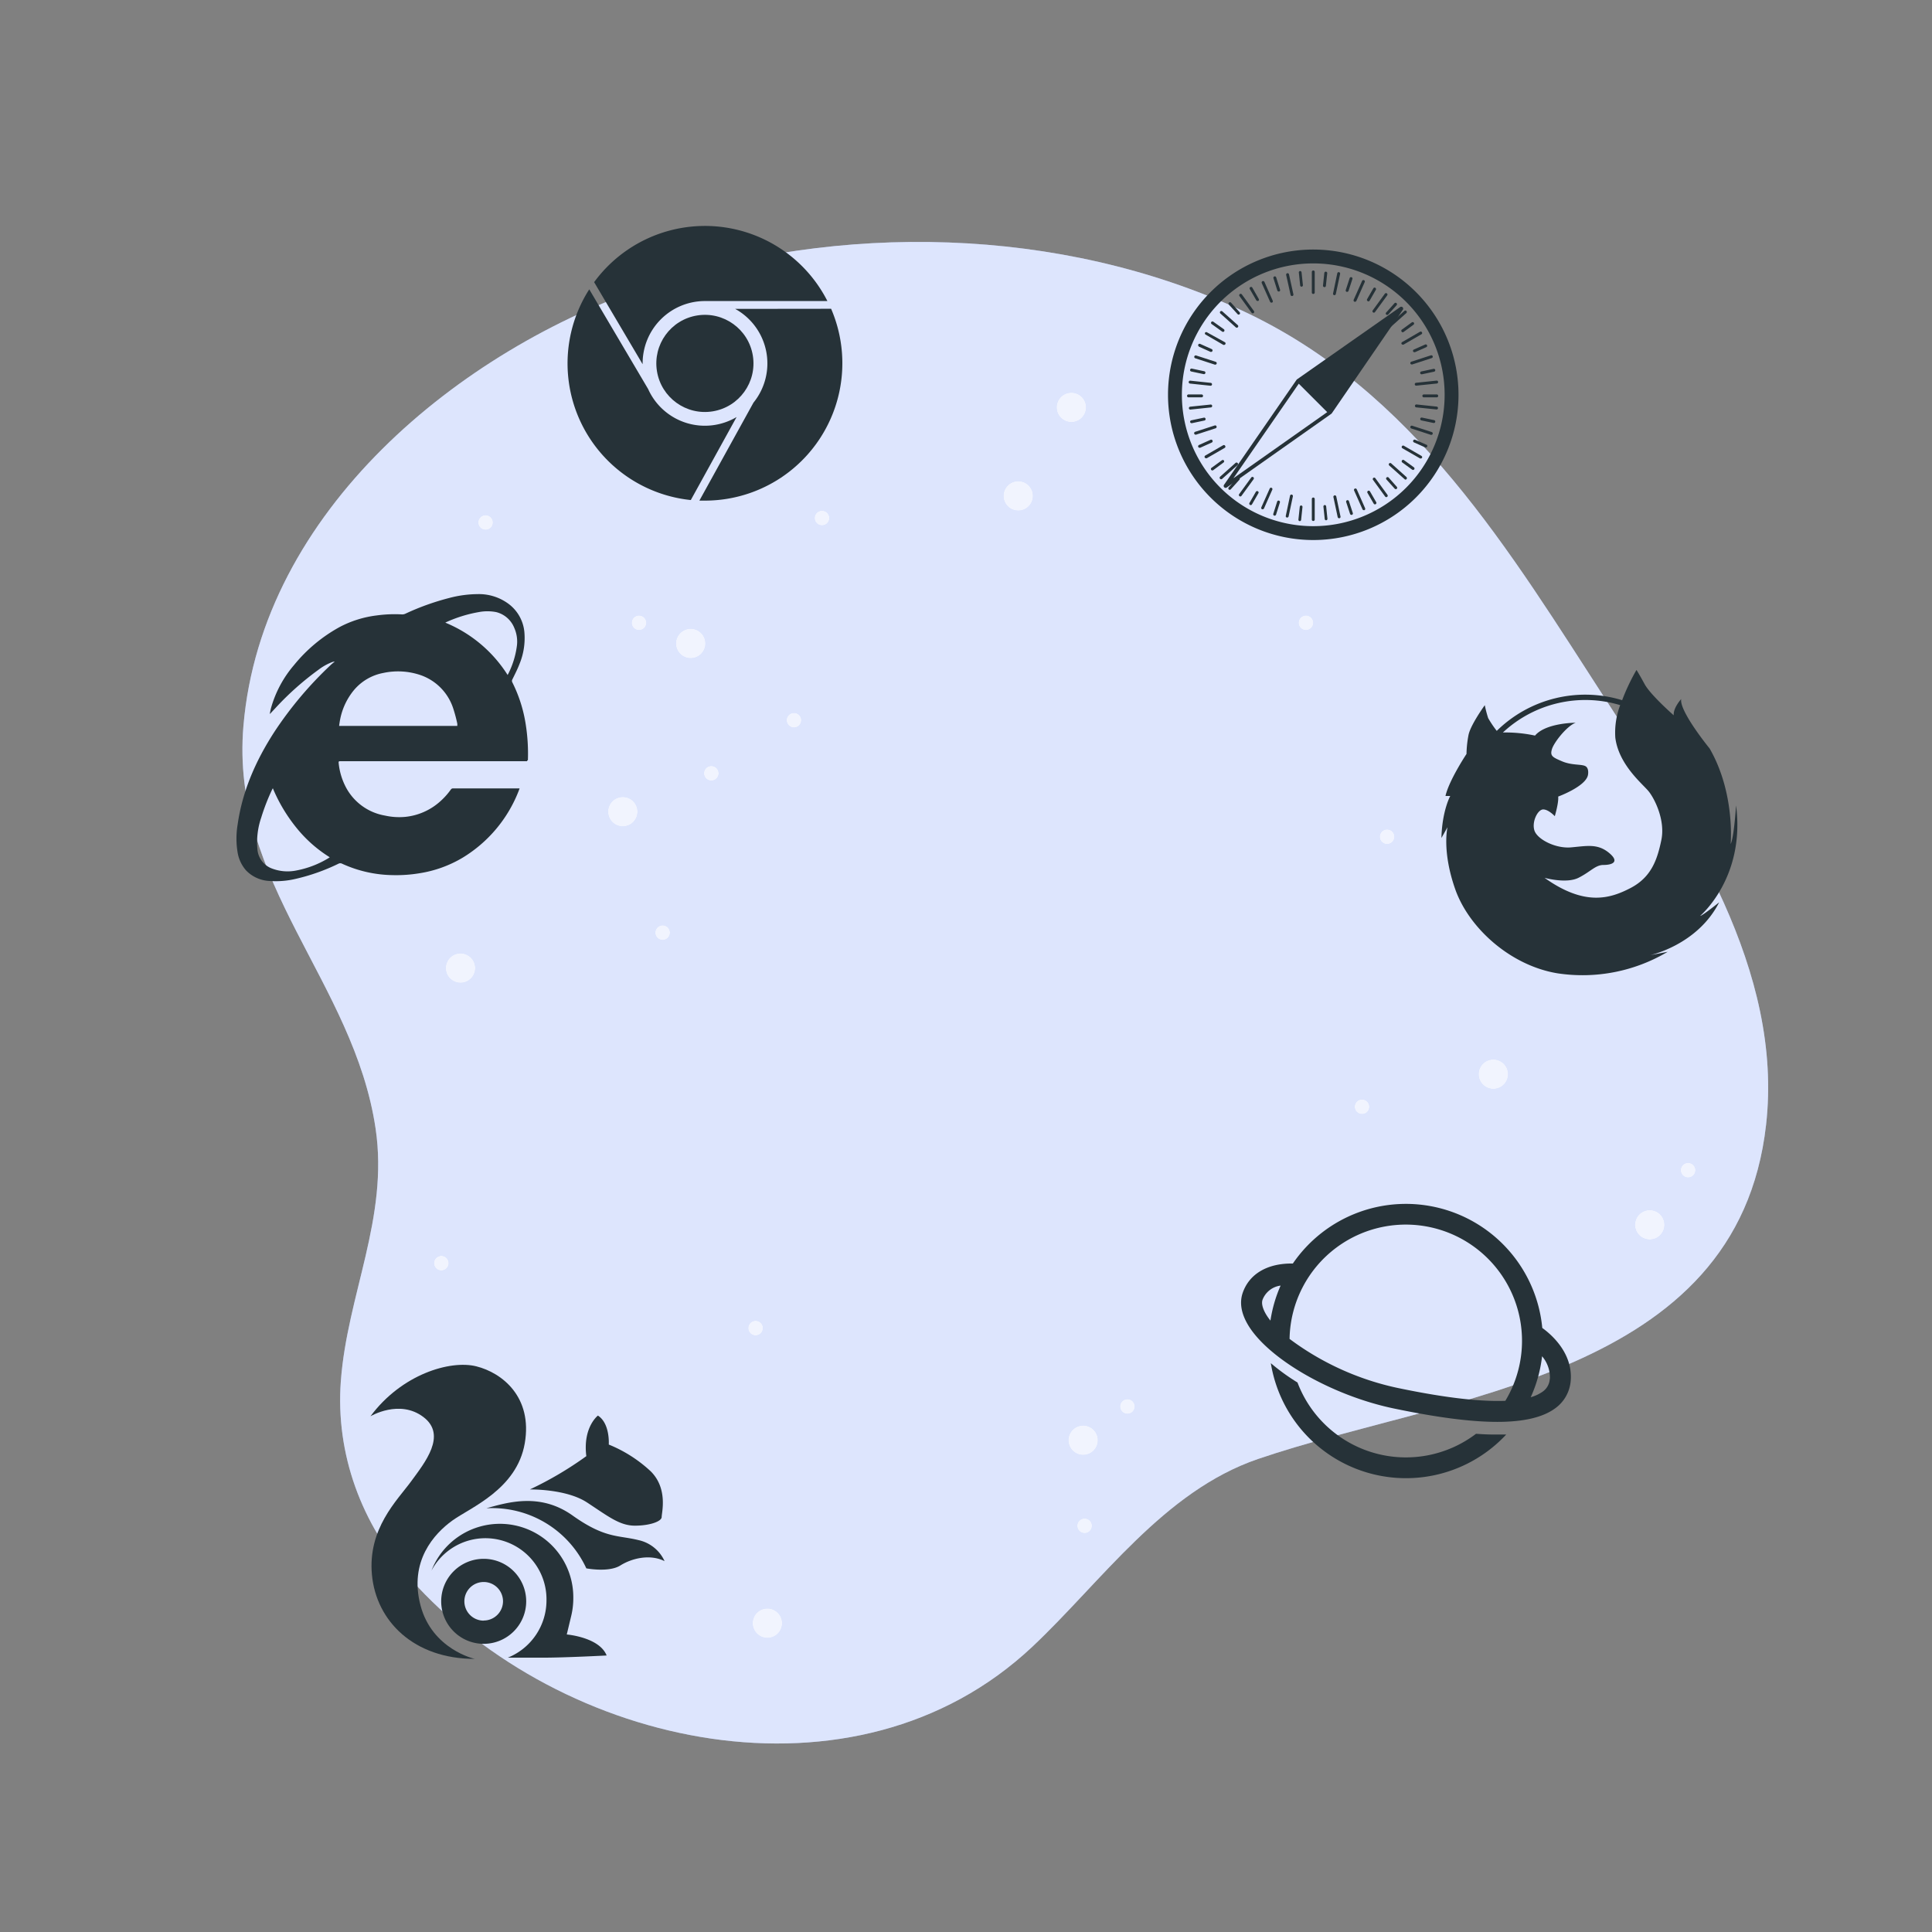 <svg xmlns="http://www.w3.org/2000/svg" viewBox="0 0 500 500"><rect x="0" y="0" width="500" height="500" fill="#808080" stroke="none"/><g id="freepik--background-simple--inject-2"><path d="M321.28,80.3c-47.17-21.78-104-22.87-152.94-6.44C118.85,90.47,67.73,132.29,63,187.86c-3.46,40.78,28.6,66.23,34.21,104.25,3.41,23.09-7.34,43-9,65.3-1.41,18.95,5.39,37.11,18,51.19,39,43.76,115.11,60.67,160.93,17.6,18-16.95,34-40.26,58.42-48.61,49.09-16.76,124.12-21,131.5-86.5,4.5-39.92-20.06-76.91-40.71-108.82C390.56,142.45,366.07,101,321.28,80.3Z" style="fill:#BACAFB"></path><path d="M321.28,80.3c-47.17-21.78-104-22.87-152.94-6.44C118.85,90.47,67.73,132.29,63,187.86c-3.46,40.78,28.6,66.23,34.21,104.25,3.41,23.09-7.34,43-9,65.3-1.41,18.95,5.39,37.11,18,51.19,39,43.76,115.11,60.67,160.93,17.6,18-16.95,34-40.26,58.42-48.61,49.09-16.76,124.12-21,131.5-86.5,4.5-39.92-20.06-76.91-40.71-108.82C390.56,142.45,366.07,101,321.28,80.3Z" style="fill:#fff;opacity:0.5"></path></g><g id="freepik--Stars--inject-2"><path d="M182.57,166.53a3.82,3.82,0,1,0-3.82,3.82A3.82,3.82,0,0,0,182.57,166.53Z" style="fill:#BACAFB"></path><path d="M123,250.54a3.82,3.82,0,1,0-3.82,3.82A3.82,3.82,0,0,0,123,250.54Z" style="fill:#BACAFB"></path><path d="M284.14,372.73a3.82,3.82,0,1,0-3.82,3.82A3.82,3.82,0,0,0,284.14,372.73Z" style="fill:#BACAFB"></path><path d="M202.42,420.08a3.82,3.82,0,1,0-3.81,3.82A3.82,3.82,0,0,0,202.42,420.08Z" style="fill:#BACAFB"></path><path d="M165,210.06a3.82,3.82,0,1,0-3.82,3.82A3.82,3.82,0,0,0,165,210.06Z" style="fill:#BACAFB"></path><path d="M390.3,278a3.82,3.82,0,1,0-3.82,3.82A3.82,3.82,0,0,0,390.3,278Z" style="fill:#BACAFB"></path><path d="M430.77,317A3.82,3.82,0,1,0,427,320.8,3.82,3.82,0,0,0,430.77,317Z" style="fill:#BACAFB"></path><path d="M267.34,128.34a3.82,3.82,0,1,0-3.82,3.82A3.82,3.82,0,0,0,267.34,128.34Z" style="fill:#BACAFB"></path><path d="M281.09,105.43a3.82,3.82,0,1,0-3.82,3.82A3.82,3.82,0,0,0,281.09,105.43Z" style="fill:#BACAFB"></path><path d="M214.64,134.07a1.91,1.91,0,1,0-1.91,1.91A1.91,1.91,0,0,0,214.64,134.07Z" style="fill:#BACAFB"></path><path d="M339.89,161.18a1.91,1.91,0,1,0-1.91,1.91A1.91,1.91,0,0,0,339.89,161.18Z" style="fill:#BACAFB"></path><path d="M127.58,135.22a1.91,1.91,0,1,0-1.91,1.91A1.9,1.9,0,0,0,127.58,135.22Z" style="fill:#BACAFB"></path><path d="M186,200.13a1.91,1.91,0,1,0-1.9,1.91A1.91,1.91,0,0,0,186,200.13Z" style="fill:#BACAFB"></path><path d="M173.4,241.37a1.91,1.91,0,1,0-1.91,1.91A1.91,1.91,0,0,0,173.4,241.37Z" style="fill:#BACAFB"></path><path d="M197.46,343.71a1.91,1.91,0,1,0-1.91,1.91A1.91,1.91,0,0,0,197.46,343.71Z" style="fill:#BACAFB"></path><path d="M116.13,326.91a1.91,1.91,0,1,0-1.91,1.91A1.91,1.91,0,0,0,116.13,326.91Z" style="fill:#BACAFB"></path><path d="M360.89,216.55a1.91,1.91,0,1,0-1.91,1.91A1.91,1.91,0,0,0,360.89,216.55Z" style="fill:#BACAFB"></path><path d="M293.69,364a1.91,1.91,0,1,0-1.91,1.91A1.91,1.91,0,0,0,293.69,364Z" style="fill:#BACAFB"></path><path d="M282.61,394.88a1.91,1.91,0,1,0-1.91,1.91A1.9,1.9,0,0,0,282.61,394.88Z" style="fill:#BACAFB"></path><path d="M438.79,302.85a1.91,1.91,0,1,0-1.91,1.91A1.91,1.91,0,0,0,438.79,302.85Z" style="fill:#BACAFB"></path><circle cx="205.48" cy="186.39" r="1.91" style="fill:#BACAFB"></circle><circle cx="352.49" cy="286.43" r="1.91" style="fill:#BACAFB"></circle><circle cx="165.38" cy="161.18" r="1.91" style="fill:#BACAFB"></circle><g style="opacity:0.8"><path d="M182.57,166.53a3.82,3.82,0,1,0-3.82,3.82A3.82,3.82,0,0,0,182.57,166.53Z" style="fill:#fff"></path><path d="M123,250.54a3.82,3.82,0,1,0-3.82,3.82A3.82,3.82,0,0,0,123,250.54Z" style="fill:#fff"></path><path d="M284.14,372.73a3.82,3.82,0,1,0-3.82,3.82A3.82,3.82,0,0,0,284.14,372.73Z" style="fill:#fff"></path><path d="M202.42,420.08a3.82,3.82,0,1,0-3.81,3.82A3.82,3.82,0,0,0,202.42,420.08Z" style="fill:#fff"></path><path d="M165,210.06a3.82,3.82,0,1,0-3.82,3.82A3.82,3.82,0,0,0,165,210.06Z" style="fill:#fff"></path><path d="M390.3,278a3.82,3.82,0,1,0-3.82,3.82A3.82,3.82,0,0,0,390.3,278Z" style="fill:#fff"></path><path d="M430.77,317A3.82,3.82,0,1,0,427,320.8,3.82,3.82,0,0,0,430.77,317Z" style="fill:#fff"></path><path d="M267.34,128.34a3.82,3.82,0,1,0-3.82,3.82A3.82,3.82,0,0,0,267.34,128.34Z" style="fill:#fff"></path><path d="M281.09,105.43a3.82,3.82,0,1,0-3.82,3.82A3.82,3.82,0,0,0,281.09,105.43Z" style="fill:#fff"></path><path d="M214.64,134.07a1.91,1.91,0,1,0-1.91,1.91A1.91,1.91,0,0,0,214.64,134.07Z" style="fill:#fff"></path><path d="M339.89,161.18a1.91,1.91,0,1,0-1.91,1.91A1.91,1.91,0,0,0,339.89,161.18Z" style="fill:#fff"></path><path d="M127.58,135.22a1.91,1.91,0,1,0-1.91,1.91A1.9,1.9,0,0,0,127.58,135.22Z" style="fill:#fff"></path><path d="M186,200.13a1.91,1.91,0,1,0-1.9,1.91A1.91,1.91,0,0,0,186,200.13Z" style="fill:#fff"></path><path d="M173.4,241.37a1.91,1.91,0,1,0-1.91,1.91A1.91,1.91,0,0,0,173.4,241.37Z" style="fill:#fff"></path><path d="M197.46,343.71a1.91,1.91,0,1,0-1.91,1.91A1.91,1.91,0,0,0,197.46,343.71Z" style="fill:#fff"></path><path d="M116.13,326.91a1.91,1.91,0,1,0-1.91,1.91A1.91,1.91,0,0,0,116.13,326.91Z" style="fill:#fff"></path><path d="M360.89,216.55a1.91,1.91,0,1,0-1.91,1.91A1.91,1.91,0,0,0,360.89,216.55Z" style="fill:#fff"></path><path d="M293.69,364a1.91,1.91,0,1,0-1.91,1.91A1.91,1.91,0,0,0,293.69,364Z" style="fill:#fff"></path><path d="M282.61,394.88a1.91,1.91,0,1,0-1.91,1.91A1.9,1.9,0,0,0,282.61,394.88Z" style="fill:#fff"></path><path d="M438.79,302.85a1.91,1.91,0,1,0-1.91,1.91A1.91,1.91,0,0,0,438.79,302.85Z" style="fill:#fff"></path><circle cx="205.48" cy="186.39" r="1.91" style="fill:#fff"></circle><circle cx="352.49" cy="286.43" r="1.91" style="fill:#fff"></circle><circle cx="165.38" cy="161.18" r="1.91" style="fill:#fff"></circle></g></g><g id="freepik--Browsers--inject-2"><circle cx="182.43" cy="94.05" r="12.57" transform="translate(-12.67 30.31) rotate(-9.18)" style="fill:#263238"></circle><path d="M166.31,94.26c0-.07,0-.14,0-.21a16.13,16.13,0,0,1,16.13-16.14c.19,0,.37,0,.56,0h31.13a35.55,35.55,0,0,0-60.37-4.89Z" style="fill:#263238"></path><path d="M190.26,79.94A16.11,16.11,0,0,1,195,104.2l-14,25.36,1.45,0a35.56,35.56,0,0,0,32.64-49.65Z" style="fill:#263238"></path><path d="M190.63,107.93a16.1,16.1,0,0,1-22.9-7.26L152.5,74.88a35.54,35.54,0,0,0,26.28,54.53Z" style="fill:#263238"></path><path d="M339.87,64.58a37.59,37.59,0,1,0,37.59,37.59A37.59,37.59,0,0,0,339.87,64.58Zm0,71.59a34,34,0,1,1,34-34A34,34,0,0,1,339.87,136.17Z" style="fill:#263238"></path><path d="M339.87,70a.37.37,0,0,0-.37.37v5.33a.36.36,0,0,0,.37.37.37.37,0,0,0,.38-.37V70.34A.38.38,0,0,0,339.87,70Z" style="fill:#263238"></path><path d="M339.87,128.76a.37.37,0,0,0-.37.37v5.33a.36.36,0,0,0,.37.37.37.37,0,0,0,.38-.37v-5.33A.38.38,0,0,0,339.87,128.76Z" style="fill:#263238"></path><path d="M333.59,71a.38.38,0,0,0-.44-.29.39.39,0,0,0-.29.45L334,76.32a.37.37,0,0,0,.36.29h.08a.37.37,0,0,0,.29-.44Z" style="fill:#263238"></path><path d="M345.82,128.46a.38.38,0,0,0-.74.15l1.11,5.21a.37.37,0,0,0,.37.3h.08a.36.36,0,0,0,.28-.44Z" style="fill:#263238"></path><path d="M327.22,72.93a.38.38,0,0,0-.69.31l2.17,4.86a.36.36,0,0,0,.34.22l.15,0a.38.38,0,0,0,.19-.5Z" style="fill:#263238"></path><path d="M351.13,126.64a.38.38,0,0,0-.5-.19.37.37,0,0,0-.19.49l2.17,4.87a.37.37,0,0,0,.34.22.4.4,0,0,0,.15,0,.38.38,0,0,0,.19-.5Z" style="fill:#263238"></path><path d="M323.91,80.94a.38.38,0,0,0,.3.16.35.35,0,0,0,.22-.08.37.37,0,0,0,.09-.52l-3.13-4.31a.38.38,0,0,0-.53-.08.37.37,0,0,0-.08.52Z" style="fill:#263238"></path><path d="M355.94,123.76a.37.37,0,1,0-.6.44l3.13,4.3a.37.37,0,0,0,.3.16.44.44,0,0,0,.22-.07.38.38,0,0,0,.08-.53Z" style="fill:#263238"></path><path d="M319.82,84.71a.35.35,0,0,0,.25.1.39.39,0,0,0,.28-.12.38.38,0,0,0,0-.53l-4-3.57a.39.39,0,0,0-.53,0,.38.38,0,0,0,0,.53Z" style="fill:#263238"></path><path d="M360.05,119.93a.39.39,0,0,0-.53,0,.38.38,0,0,0,0,.53l4,3.56a.35.35,0,0,0,.25.1A.39.39,0,0,0,364,124a.38.38,0,0,0,0-.53Z" style="fill:#263238"></path><path d="M312,86.59l4.61,2.67a.41.41,0,0,0,.19,0,.37.37,0,0,0,.32-.19.36.36,0,0,0-.13-.51L312.36,86a.37.37,0,0,0-.51.13A.37.37,0,0,0,312,86.59Z" style="fill:#263238"></path><path d="M367.89,118l-4.61-2.66a.38.38,0,0,0-.38.65l4.62,2.66a.29.29,0,0,0,.18,0,.38.38,0,0,0,.33-.18A.39.39,0,0,0,367.89,118Z" style="fill:#263238"></path><path d="M309.33,92.72l5.07,1.65.11,0a.38.38,0,0,0,.36-.26.37.37,0,0,0-.24-.47L309.57,92a.38.38,0,0,0-.48.24A.38.38,0,0,0,309.33,92.72Z" style="fill:#263238"></path><path d="M370.54,111.82l-5.06-1.64a.37.37,0,0,0-.23.71l5.06,1.65h.12a.36.36,0,0,0,.35-.26A.37.37,0,0,0,370.54,111.82Z" style="fill:#263238"></path><path d="M308,99.27l5.3.56h0a.37.37,0,0,0,.37-.34.38.38,0,0,0-.33-.41l-5.3-.56a.39.39,0,0,0-.41.34A.38.38,0,0,0,308,99.27Z" style="fill:#263238"></path><path d="M371.85,105.23l-5.29-.56a.38.38,0,0,0-.08.75l5.3.55h0a.37.37,0,0,0,0-.74Z" style="fill:#263238"></path><path d="M308.08,106l5.29-.56a.37.37,0,0,0,.34-.41.36.36,0,0,0-.41-.33l-5.3.55a.38.38,0,0,0,0,.75Z" style="fill:#263238"></path><path d="M366.14,99.47a.38.38,0,0,0,.37.34h0l5.29-.55a.38.38,0,1,0-.08-.75l-5.29.56A.36.36,0,0,0,366.14,99.47Z" style="fill:#263238"></path><path d="M314.84,110.35a.37.37,0,0,0-.47-.24l-5.07,1.64a.38.38,0,0,0-.24.48.38.38,0,0,0,.36.26l.11,0,5.07-1.65A.38.38,0,0,0,314.84,110.35Z" style="fill:#263238"></path><path d="M365,94.06a.38.38,0,0,0,.36.26l.12,0,5.06-1.65a.37.37,0,0,0,.24-.47.38.38,0,0,0-.47-.24l-5.07,1.65A.38.38,0,0,0,365,94.06Z" style="fill:#263238"></path><path d="M317.06,115.37a.37.37,0,0,0-.51-.14l-4.61,2.66a.37.37,0,0,0,.18.7.32.32,0,0,0,.19,0l4.61-2.66A.37.37,0,0,0,317.06,115.37Z" style="fill:#263238"></path><path d="M362.71,89a.39.39,0,0,0,.33.19.45.45,0,0,0,.19,0l4.61-2.67A.36.36,0,0,0,368,86a.37.37,0,0,0-.51-.14l-4.61,2.67A.37.37,0,0,0,362.71,89Z" style="fill:#263238"></path><path d="M320.28,119.81a.39.39,0,0,0-.53,0l-4,3.57a.37.37,0,0,0,0,.53.38.38,0,0,0,.28.12.38.38,0,0,0,.25-.09l4-3.57A.39.39,0,0,0,320.28,119.81Z" style="fill:#263238"></path><path d="M359.45,84.54a.39.39,0,0,0,.28.12.38.38,0,0,0,.25-.09l4-3.57a.39.39,0,0,0,0-.53.38.38,0,0,0-.53,0l-4,3.56A.38.38,0,0,0,359.45,84.54Z" style="fill:#263238"></path><path d="M324.35,123.49a.38.38,0,0,0-.53.09l-3.13,4.3a.38.38,0,0,0,.09.53.34.34,0,0,0,.22.07.35.35,0,0,0,.3-.16l3.13-4.3A.39.39,0,0,0,324.35,123.49Z" style="fill:#263238"></path><path d="M355.33,80.84a.4.4,0,0,0,.22.08.37.37,0,0,0,.3-.16L359,76.45a.36.36,0,0,0-.08-.52.38.38,0,0,0-.52.08l-3.13,4.31A.37.37,0,0,0,355.33,80.84Z" style="fill:#263238"></path><path d="M329.09,126.25a.36.36,0,0,0-.49.19l-2.17,4.86a.39.39,0,0,0,.19.5l.15,0a.38.38,0,0,0,.35-.22l2.16-4.87A.36.36,0,0,0,329.09,126.25Z" style="fill:#263238"></path><path d="M350.53,78.09a.41.41,0,0,0,.16,0,.37.37,0,0,0,.34-.22L353.19,73a.37.37,0,0,0-.68-.3l-2.17,4.86A.39.39,0,0,0,350.53,78.09Z" style="fill:#263238"></path><path d="M334.31,128a.39.39,0,0,0-.45.29l-1.1,5.21a.36.36,0,0,0,.28.44h.08a.38.38,0,0,0,.37-.29l1.11-5.21A.39.39,0,0,0,334.31,128Z" style="fill:#263238"></path><path d="M345.27,76.39h.08a.37.37,0,0,0,.36-.3l1.11-5.21a.38.38,0,0,0-.29-.44.36.36,0,0,0-.44.28L345,75.94A.37.37,0,0,0,345.27,76.39Z" style="fill:#263238"></path><path d="M336.47,70.14a.36.36,0,0,0-.33.41l.34,3.31a.38.38,0,0,0,.38.34h0a.39.39,0,0,0,.33-.42l-.35-3.31A.38.38,0,0,0,336.47,70.14Z" style="fill:#263238"></path><path d="M342.83,130.7a.39.39,0,0,0-.33.42l.34,3.2a.37.37,0,0,0,.37.33h0a.38.38,0,0,0,.33-.41l-.33-3.2A.39.39,0,0,0,342.83,130.7Z" style="fill:#263238"></path><path d="M330.28,71.79a.38.38,0,0,0-.47-.25.38.38,0,0,0-.24.48l1,3.16a.38.38,0,0,0,.36.26.23.23,0,0,0,.11,0,.36.36,0,0,0,.24-.47Z" style="fill:#263238"></path><path d="M349.1,129.7a.37.37,0,0,0-.47-.24.37.37,0,0,0-.24.47l1,3.06a.38.38,0,0,0,.36.26.25.25,0,0,0,.12,0,.38.38,0,0,0,.24-.47Z" style="fill:#263238"></path><path d="M324.1,74.44a.37.37,0,1,0-.65.37l1.67,2.89a.36.36,0,0,0,.32.18.32.32,0,0,0,.19,0,.37.37,0,0,0,.14-.51Z" style="fill:#263238"></path><path d="M354.55,127.18a.37.37,0,1,0-.65.37l1.61,2.79a.39.39,0,0,0,.33.19.37.37,0,0,0,.18-.05.38.38,0,0,0,.14-.52Z" style="fill:#263238"></path><path d="M320.28,81.29a.35.35,0,0,0,.28.13.35.35,0,0,0,.25-.1.38.38,0,0,0,0-.53l-2.23-2.47a.37.37,0,0,0-.53,0,.38.38,0,0,0,0,.53Z" style="fill:#263238"></path><path d="M359.36,123.57a.38.38,0,0,0-.56.51l2.15,2.39a.39.39,0,0,0,.28.12.38.38,0,0,0,.25-.09.37.37,0,0,0,0-.53Z" style="fill:#263238"></path><path d="M316.3,85.82a.34.34,0,0,0,.22.07.37.37,0,0,0,.3-.15.39.39,0,0,0-.08-.53L314,83.26a.37.37,0,0,0-.52.08.38.38,0,0,0,.08.52Z" style="fill:#263238"></path><path d="M363.31,119.05a.38.38,0,0,0-.44.61l2.6,1.89a.38.38,0,0,0,.22.07.39.39,0,0,0,.31-.15.38.38,0,0,0-.09-.53Z" style="fill:#263238"></path><path d="M310.3,89.72l3,1.35a.28.28,0,0,0,.15,0,.38.38,0,0,0,.15-.72l-3-1.35a.37.37,0,1,0-.3.68Z" style="fill:#263238"></path><path d="M369.18,115.11l-2.94-1.31a.39.39,0,0,0-.5.2.37.37,0,0,0,.19.49l2.94,1.31.15,0a.38.38,0,0,0,.16-.72Z" style="fill:#263238"></path><path d="M308.28,96.14l3.26.69h.08a.38.38,0,0,0,.08-.74l-3.26-.7a.38.38,0,0,0-.44.29A.37.37,0,0,0,308.28,96.14Z" style="fill:#263238"></path><path d="M371.15,108.73l-3.14-.66a.37.37,0,0,0-.45.28.38.38,0,0,0,.29.45l3.15.67h.08a.36.36,0,0,0,.36-.3A.37.37,0,0,0,371.15,108.73Z" style="fill:#263238"></path><path d="M311.35,102.46a.38.38,0,0,0-.37-.38h-3.33a.38.38,0,1,0,0,.75H311A.38.38,0,0,0,311.35,102.46Z" style="fill:#263238"></path><path d="M371.76,102.08h-3.21a.38.38,0,1,0,0,.75h3.21a.38.38,0,1,0,0-.75Z" style="fill:#263238"></path><path d="M312,108.38a.37.37,0,0,0-.44-.29l-3.26.69a.38.38,0,0,0-.29.45.38.38,0,0,0,.37.29h.08l3.25-.69A.37.37,0,0,0,312,108.38Z" style="fill:#263238"></path><path d="M367.54,96.56a.37.37,0,0,0,.37.3H368l3.15-.67a.38.38,0,0,0,.29-.44.37.37,0,0,0-.44-.29l-3.15.67A.38.38,0,0,0,367.54,96.56Z" style="fill:#263238"></path><path d="M313.79,114a.37.37,0,0,0-.49-.19l-3,1.35a.39.39,0,0,0-.2.5.38.38,0,0,0,.35.22l.15,0,3-1.35A.39.39,0,0,0,313.79,114Z" style="fill:#263238"></path><path d="M365.7,90.93a.37.37,0,0,0,.34.22l.15,0,2.94-1.31a.37.37,0,1,0-.3-.68l-2.94,1.31A.36.36,0,0,0,365.7,90.93Z" style="fill:#263238"></path><path d="M316.76,119.2a.37.37,0,0,0-.53-.08l-2.69,1.95a.37.37,0,0,0-.08.53.36.36,0,0,0,.3.15.36.36,0,0,0,.22-.07l2.69-2A.37.37,0,0,0,316.76,119.2Z" style="fill:#263238"></path><path d="M362.72,85.8A.4.4,0,0,0,363,86a.47.47,0,0,0,.22-.07l2.6-1.9a.37.37,0,0,0-.44-.6l-2.6,1.89A.37.37,0,0,0,362.72,85.8Z" style="fill:#263238"></path><path d="M320.73,123.63a.37.37,0,0,0-.53,0L318,126.13a.38.38,0,0,0,0,.53.35.35,0,0,0,.25.1.39.39,0,0,0,.28-.13l2.23-2.47A.38.38,0,0,0,320.73,123.63Z" style="fill:#263238"></path><path d="M358.75,81.41a.38.38,0,0,0,.25.09.39.39,0,0,0,.28-.12L361.43,79a.37.37,0,0,0,0-.53.38.38,0,0,0-.53,0l-2.15,2.4A.37.37,0,0,0,358.75,81.41Z" style="fill:#263238"></path><path d="M325.54,127.14a.39.39,0,0,0-.52.13l-1.66,2.89a.38.38,0,0,0,.14.51.41.41,0,0,0,.19.05.37.37,0,0,0,.32-.19l1.66-2.88A.36.36,0,0,0,325.54,127.14Z" style="fill:#263238"></path><path d="M354.13,78a.39.39,0,0,0,.33-.19L356.07,75a.39.39,0,0,0-.14-.52.37.37,0,0,0-.51.14l-1.61,2.79a.37.37,0,0,0,.14.51A.41.41,0,0,0,354.13,78Z" style="fill:#263238"></path><path d="M331,129.57a.36.36,0,0,0-.47.24l-1,3.16a.38.38,0,0,0,.24.48h.11a.38.38,0,0,0,.36-.25l1-3.17A.37.37,0,0,0,331,129.57Z" style="fill:#263238"></path><path d="M348.53,75.53l.11,0a.38.38,0,0,0,.36-.26l1-3.06a.36.36,0,0,0-.24-.47.37.37,0,0,0-.47.24l-1,3.06A.37.37,0,0,0,348.53,75.53Z" style="fill:#263238"></path><path d="M336.79,130.82a.36.36,0,0,0-.41.33l-.35,3.31a.37.37,0,0,0,.33.41h0a.37.37,0,0,0,.37-.33l.35-3.31A.37.37,0,0,0,336.79,130.82Z" style="fill:#263238"></path><path d="M342.77,74.31a.37.37,0,0,0,.37-.34l.34-3.2a.38.38,0,1,0-.75-.07l-.34,3.2a.38.38,0,0,0,.34.41Z" style="fill:#263238"></path><path d="M363,79.53a.51.51,0,0,0-.64-.06L335.76,98.11a.2.2,0,0,0-.06.07l-.07,0-18.85,27.29a.49.49,0,0,0,.06.64.47.47,0,0,0,.35.15.52.52,0,0,0,.29-.09l27.06-19.08s0,0,.06-.07l.07-.06,18.41-26.84A.5.5,0,0,0,363,79.53ZM319.2,123.78,336.12,99.3l7.36,7.36Z" style="fill:#263238"></path><path d="M399.14,343.67A35.45,35.45,0,0,0,334.59,327c-6.58-.1-11.31,2.68-13,7.65-.81,2.43-.39,5.12,1.26,8,5.1,8.89,21.73,18.49,37.86,21.86,11.07,2.31,19.92,3.47,26.79,3.47s11.83-1.18,15-3.52a9.71,9.71,0,0,0,4-7.15C407.08,350.08,401.35,345.26,399.14,343.67Zm-72.4-7.28a5.79,5.79,0,0,1,4.68-3.68,35.31,35.31,0,0,0-2.63,9.06,13.81,13.81,0,0,1-1.24-1.79C327,339,326.36,337.53,326.74,336.39Zm7,10.14a30.08,30.08,0,1,1,55.84,16c-5.84.23-14.61-.56-27.77-3.31A71.65,71.65,0,0,1,333.77,346.53Zm67.34,10.34a4.32,4.32,0,0,1-1.83,3.28,10,10,0,0,1-3.1,1.45A35.35,35.35,0,0,0,399.09,351,8.46,8.46,0,0,1,401.11,356.87Z" style="fill:#263238"></path><path d="M382,371.06a30,30,0,0,1-46.21-13.27,55.12,55.12,0,0,1-6.9-5,35.43,35.43,0,0,0,60.92,18.46c-.72,0-1.46,0-2.23,0C385.8,371.28,383.94,371.21,382,371.06Z" style="fill:#263238"></path><path d="M151.93,388.84c5.43,3.56,8.43,6,12.37,6s6.94-1.12,6.94-2.24,1.68-7.32-2.82-11.81a35.36,35.36,0,0,0-10.87-6.94s.38-5.44-2.81-7.5c0,0-3.94,3-3,10.5a91.09,91.09,0,0,1-14.62,8.62S146.49,385.27,151.93,388.84Z" style="fill:#263238"></path><path d="M165.24,398.58c-5.25-1.31-8.63-.37-17.06-6.37s-16.87-3.37-22.31-1.87a26.82,26.82,0,0,1,25.87,15.55s5.81,1.13,8.81-.75,7.69-3,11.44-1.12A9.66,9.66,0,0,0,165.24,398.58Z" style="fill:#263238"></path><path d="M146.68,423l1.12-4.68h0a19.56,19.56,0,0,0,.57-4.69,19,19,0,0,0-36.7-7.17,15.81,15.81,0,0,1,29.76,7.65,16,16,0,0,1-10,14.89h9.43c5.42,0,16.14-.56,16.14-.56C155.12,423.7,146.68,423,146.68,423Z" style="fill:#263238"></path><path d="M136.18,414.42a11,11,0,1,0-11,11A11,11,0,0,0,136.18,414.42Zm-11,5a5,5,0,1,1,5-5A5,5,0,0,1,125.22,419.39Z" style="fill:#263238"></path><path d="M108.82,415.45c-3-11.43,3.56-18.55,8.24-21.93s16.69-8.06,18.75-20S130,355.28,123.25,353.6s-19.31,2.06-27.37,12.93c0,0,7.5-4.5,13.69.19s.37,11.81-3.19,16.68-11.25,12.18-10.12,24.18,10.87,21.74,26.61,21.74C122.87,429.32,111.81,426.89,108.82,415.45Z" style="fill:#263238"></path><path d="M136.41,197H88c-.32,0-.39.13-.36.41a17,17,0,0,0,1.63,5.84,14.14,14.14,0,0,0,10.37,7.82,16.87,16.87,0,0,0,5.3.33,15.9,15.9,0,0,0,8.64-3.7,18.33,18.33,0,0,0,3.12-3.4.68.68,0,0,1,.46-.26c5.68,0,11.35,0,17,0l.31,0c-.12.31-.21.6-.33.88A35.06,35.06,0,0,1,119.68,222a31.16,31.16,0,0,1-11.14,4,36.63,36.63,0,0,1-7,.48,32.45,32.45,0,0,1-13-2.95,1,1,0,0,0-.95,0,51.53,51.53,0,0,1-11.11,3.93,22.24,22.24,0,0,1-6.65.54,9,9,0,0,1-6.16-2.75,9.31,9.31,0,0,1-2.18-4.66,21.87,21.87,0,0,1,0-7.13c1.24-8.81,4.76-16.71,9.55-24.1a96.83,96.83,0,0,1,14.58-17.29c.29-.28.61-.52.92-.78l0-.1-.5.13a14,14,0,0,0-3.6,2,74.81,74.81,0,0,0-11,9.76l-1.52,1.63-.1,0c.11-.49.19-1,.32-1.47a29.22,29.22,0,0,1,5.93-11.09,40,40,0,0,1,11.82-9.87,27.66,27.66,0,0,1,9.56-3,34.25,34.25,0,0,1,6.64-.27,1.91,1.91,0,0,0,.84-.19,64.9,64.9,0,0,1,11.31-4.06,29.4,29.4,0,0,1,7.28-1,12.87,12.87,0,0,1,8.07,2.5,10.28,10.28,0,0,1,4.11,7.23,17.59,17.59,0,0,1-1.25,8.34c-.53,1.38-1.21,2.71-1.85,4a.78.78,0,0,0,0,.78,36.61,36.61,0,0,1,3.45,10.81,48.55,48.55,0,0,1,.57,9.33C136.43,196.78,136.42,196.85,136.41,197Zm-18.07-9.13a3,3,0,0,0,0-.63,37.89,37.89,0,0,0-1.12-4.12,13.55,13.55,0,0,0-8.37-8.4,18.09,18.09,0,0,0-9.65-.56,13.05,13.05,0,0,0-7.69,4.55A17,17,0,0,0,88,186.33c-.1.5-.16,1-.24,1.54ZM70.61,204c-.12.22-.18.32-.23.43a53.91,53.91,0,0,0-2.77,7.15,19.63,19.63,0,0,0-1,8.08,5.8,5.8,0,0,0,3.49,5,11.38,11.38,0,0,0,6.65.61,24.88,24.88,0,0,0,8.14-3.11l.45-.3a34.27,34.27,0,0,1-8.7-7.73A41.75,41.75,0,0,1,70.61,204Zm60.76-29.32.21-.38a22.48,22.48,0,0,0,2.16-6.92,8.74,8.74,0,0,0-.65-4.89,6.81,6.81,0,0,0-4.68-4.08,12,12,0,0,0-4.51,0,34.83,34.83,0,0,0-8.23,2.52,4,4,0,0,0-.42.21A34.69,34.69,0,0,1,131.37,174.68Z" style="fill:#263238"></path><path d="M449.29,208.43s-.53,8.41-1.4,10c0,0,1.22-13.15-5.44-24.72,0,0-7.88-9.64-7.36-12.79,0,0-2.1,2.28-1.93,4.2,0,0-6-5.25-7.53-8.06s-2.11-3.68-2.11-3.68a53.46,53.46,0,0,0-3.71,7.83,32.65,32.65,0,0,0-32.45,7.94,27.14,27.14,0,0,1-2.23-3.32,32.58,32.58,0,0,1-.87-3.33s-3.68,5.08-4.21,7.71a28.34,28.34,0,0,0-.52,4.91S375,201.94,374.09,206h1.23s-2.11,3.86-2.28,10.87l1.58-2.8s-1.52,6.09,2,16.08,14.25,19.75,26.5,21.75a43.13,43.13,0,0,0,28.48-5.58l-4.56.88s12.27-2.63,17.88-13.68c0,0-4.38,3.51-4.91,3.51C440,237,451.74,227.18,449.29,208.43Zm-30-25.92a20.19,20.19,0,0,0-1.25,8.39c.88,7,7,11.92,8.59,13.85s4.38,7.53,3.33,12.62S427.38,227,422,229.81s-11.92,4.74-22.27-2.63c0,0,5.61,1.58,8.77,0s4.38-3.33,6.48-3.33,4.39-.7,1.41-3.15-5.79-1.75-9.82-1.4-8.76-2.11-9.47-4.39.88-5.43,2.28-5.43,3,1.75,3,1.75,1.05-3.5.88-5.08c0,0,7.19-2.63,7.71-5.61,0,0,.35-1.75-.7-2.28s-3.5-.17-6-1.23-3.15-1.4-2.63-3.15,3.86-6,6.14-6.84c0,0-7.72,0-10.52,3.33a36.32,36.32,0,0,0-8.31-.8,31.26,31.26,0,0,1,30.42-7.06Z" style="fill:#263238"></path></g></svg>